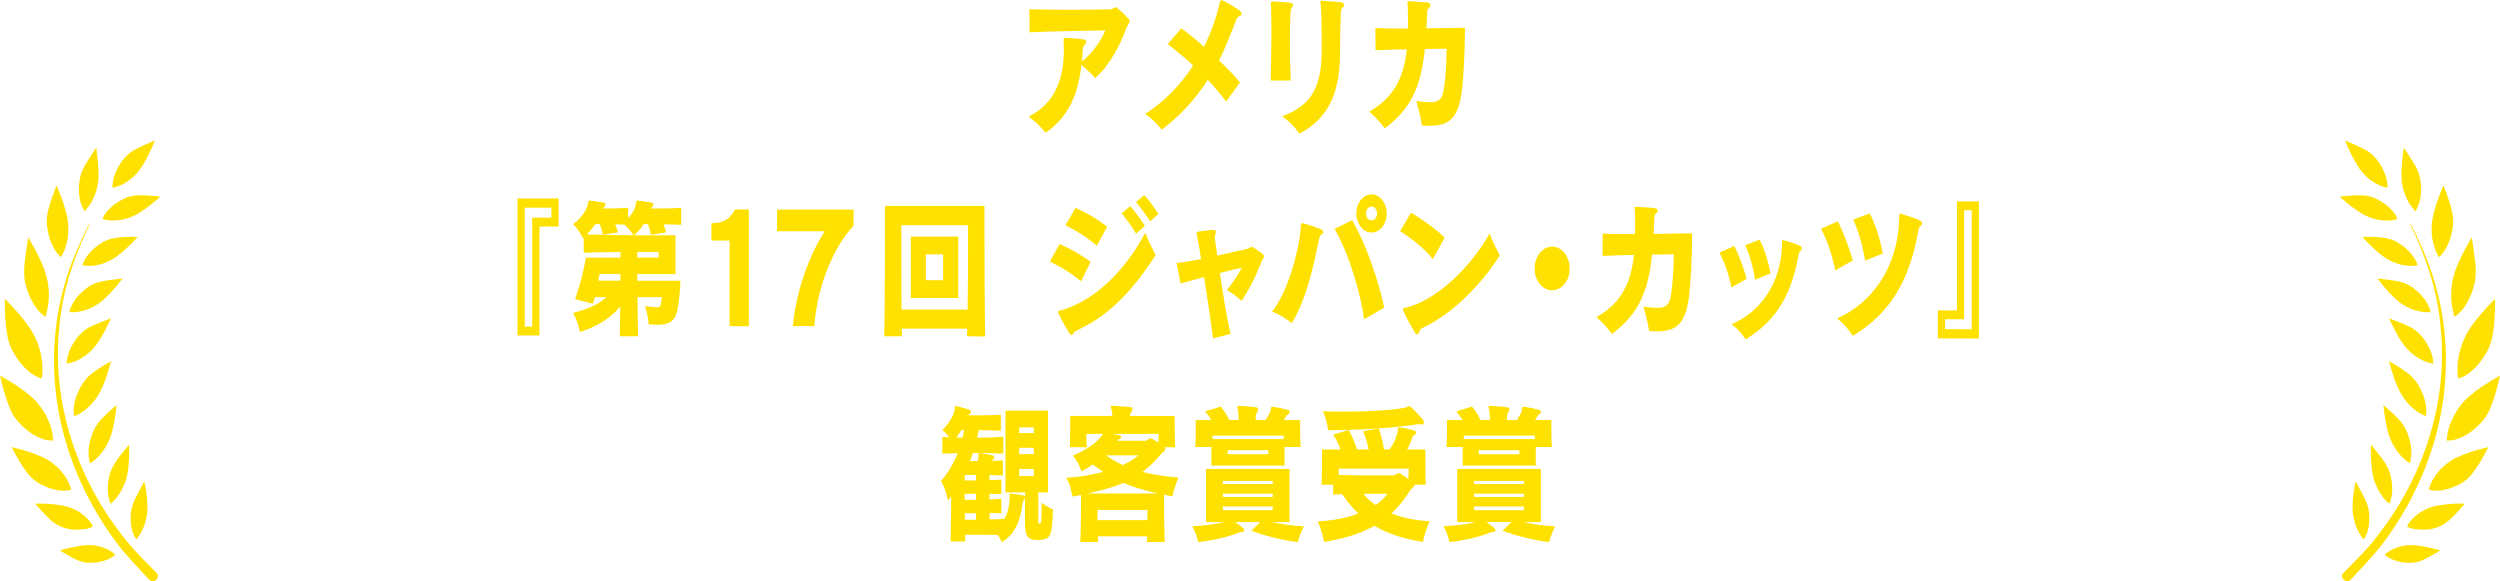<?xml version="1.0" encoding="UTF-8"?><svg id="_レイヤー_2" xmlns="http://www.w3.org/2000/svg" viewBox="0 0 321.89 74.86"><defs><style>.cls-1{fill:#ffe100;}</style></defs><g id="text"><path class="cls-1" d="M20.25,73.86c-.85-.84-2.71-2.73-3.49-3.65-3.74-4.45-6.47-9.48-8.03-15.18-.47-1.73-.82-3.48-1.03-5.27-.12-1.02-.2-2.04-.22-3.07-.01-.72-.03-1.45-.01-2.17.02-.98.12-1.96.22-2.93.15-1.46.41-2.89.75-4.31.64-2.67,1.82-5.72,3.01-8.18.06-.13.11-.28.16-.42,0,0-.18.24-.24.37-.96,1.88-2.03,4.31-2.68,6.33-.47,1.46-.85,2.94-1.13,4.45-.23,1.23-.39,2.47-.49,3.72-.07.81-.12,1.62-.12,2.44-.04,4.58.74,9,2.3,13.27,1.46,4.01,3.5,7.68,6.07,11.03.91,1.18,2.91,3.31,3.93,4.38,0,0,.38.41.84,0,.45-.41.16-.81.16-.81"/><path class="cls-1" d="M11.47,34.24c.49,0,1.01-.08,1.58-.25.77-.22,1.48-.58,2.1-1.06.82-.63,1.65-1.4,2.58-2.42-.29-.01-.59-.02-.88-.02-.82,0-1.55.06-2.23.19-.54.1-1.02.28-1.46.55-.72.44-1.29.92-1.73,1.46-.4.48-.67.96-.83,1.46.34.07.6.09.88.09"/><path class="cls-1" d="M9.43,40.2c.18,0,.37-.02.55-.04,1.21-.17,2.3-.67,3.24-1.48.59-.51,1.17-1.11,1.86-1.94.22-.27.43-.54.65-.81.02-.02.03-.04.05-.07-.27.04-.54.07-.8.09-.52.06-1.02.11-1.51.21-.25.05-.5.1-.75.17-.59.15-1.13.42-1.62.8-.67.52-1.16,1.04-1.54,1.61-.27.42-.46.82-.59,1.25-.02.07-.04.13-.05.2,0,0,.51.01.51.01"/><path class="cls-1" d="M14.55,24.17c.66-.14,1.26-.4,1.87-.82.81-.55,1.47-1.25,1.96-2.07.55-.91,1.05-1.93,1.57-3.2l-.37.16c-.65.28-1.35.59-2.1.96-1.67.84-2.77,2.85-2.96,4.33-.03.24-.06.45-.04.64h.06Z"/><path class="cls-1" d="M14.26,64.87c.11-.09.21-.19.31-.29.6-.59,1.08-1.34,1.47-2.29.25-.61.41-1.3.49-2.15.09-.85.12-1.76.09-2.9l-.34.42c-.4.48-.78.95-1.11,1.41l-.2.28c-.5.73-.8,1.41-.94,2.14-.18.95-.21,1.72-.07,2.44.07.36.16.67.3.93"/><path class="cls-1" d="M9.54,53.58c.26-.08.52-.2.81-.38,1.06-.65,1.91-1.57,2.53-2.74.3-.57.57-1.21.8-1.9.19-.58.37-1.17.55-1.77l.09-.28c-.87.46-1.68.97-2.41,1.51-.9.67-1.55,1.61-2.06,2.96-.21.55-.33,1.11-.36,1.66-.01.26,0,.51.03.77v.15Z"/><path class="cls-1" d="M11.59,59.66c.52-.32.95-.7,1.36-1.19.76-.92,1.29-2.01,1.57-3.24.23-1,.39-2.03.5-3.07-.69.55-1.34,1.15-1.95,1.79-.84.88-1.36,2.01-1.6,3.46-.11.66-.09,1.3.04,1.92.03.11.05.23.08.33"/><path class="cls-1" d="M7.84,33.13c.12-.16.2-.34.28-.51.49-1.02.71-2.12.68-3.37-.02-.72-.15-1.46-.43-2.4-.28-.96-.64-1.94-1.09-2.98-.06.16-.12.32-.18.48-.33.88-.71,1.88-.95,2.96-.14.65-.17,1.29-.08,1.91.12.88.33,1.63.64,2.29.26.56.56,1.03.94,1.42.07.07.13.13.18.19"/><path class="cls-1" d="M11.03,27.03c.53-.54.94-1.24,1.26-2.13.3-.83.43-1.72.4-2.72-.03-.98-.13-2.02-.31-3.19-.17.26-.33.51-.48.76-.37.58-.72,1.11-1.02,1.64-.49.85-.73,1.85-.72,3.04,0,.69.1,1.28.28,1.81.1.3.24.58.38.87.02.03.04.06.06.1.06-.05.11-.1.16-.15"/><path class="cls-1" d="M8.59,46.82c.51-.08.95-.21,1.37-.42,1.01-.49,1.84-1.19,2.49-2.08.39-.54.75-1.13,1.07-1.75.24-.46.46-.92.69-1.39l.1-.2-.15.06c-.79.3-1.61.6-2.45.99-1.67.76-2.9,2.83-3.09,4.31-.02.16-.03.31-.03.47h0Z"/><path class="cls-1" d="M14.57,28.39c1.1,0,2.15-.28,3.12-.84.94-.55,1.78-1.22,2.47-1.81.16-.13.31-.27.47-.41-.2-.03-.39-.07-.58-.08-.7-.08-1.27-.11-1.8-.11-.25,0-.49,0-.74.03-.53.04-.99.16-1.43.36-.72.34-1.28.7-1.76,1.13-.46.42-.81.85-1.04,1.33-.03.06-.06.12-.08.18.35.16.72.22,1.26.23h.11Z"/><path class="cls-1" d="M17.74,69.22c.4-.53.71-1.15.94-1.88.26-.82.35-1.69.29-2.66-.05-.82-.17-1.68-.38-2.71l-.26.48c-.35.64-.67,1.22-.94,1.79-.35.73-.52,1.34-.55,1.92-.06,1,.03,1.78.28,2.46.13.34.27.62.45.84.06-.07.12-.14.18-.22"/><path class="cls-1" d="M11.84,72.47c.66-.03,1.26-.15,1.82-.36.43-.16.79-.36,1.1-.61.02-.02.06-.05.09-.08-.37-.33-.74-.57-1.14-.75-.73-.33-1.49-.49-2.28-.49-.27,0-.54.02-.82.06-.92.13-1.88.33-2.92.63.83.5,1.56.93,2.26,1.24l.17.07c.45.2.94.29,1.5.29h.22Z"/><path class="cls-1" d="M8.17,63.18c.36,0,.7-.05,1.03-.14-.03-.06-.05-.12-.08-.19-.23-.71-.53-1.28-.98-1.86-.73-.93-1.61-1.64-2.6-2.1-1.24-.58-2.54-.95-3.53-1.2-.12-.03-.34-.08-.53-.13.67,1.27,1.27,2.31,1.95,3.23.5.68,1.1,1.2,1.82,1.57.89.47,1.72.73,2.53.8.14.01.27.02.4.02"/><path class="cls-1" d="M9.94,68.19c.34,0,.69-.03,1.05-.07.32-.04.65-.15.98-.32-.21-.47-.55-.91-1.04-1.32-.9-.78-1.97-1.27-3.18-1.44-.95-.14-1.81-.2-2.62-.2h-.61c.59.68,1.1,1.26,1.62,1.76l.22.21c.98.94,2.15,1.4,3.59,1.4"/><path class="cls-1" d="M6.84,56.74c.01-.25-.02-.49-.05-.71-.1-.62-.27-1.22-.51-1.79-.56-1.29-1.32-2.36-2.27-3.18-1.09-.94-2.33-1.77-4-2.69.09.44.18.83.28,1.21.25.96.57,1.95.98,3,.81,2.08,3.2,3.82,4.83,4.09.24.04.48.05.72.07h.02Z"/><path class="cls-1" d="M5.86,40.79c.07-.21.17-.56.27-1.09.31-1.63.18-3.26-.38-4.87-.47-1.32-1.13-2.57-1.79-3.71-.11-.19-.22-.37-.33-.55l-.07.43c-.15,1-.31,2.02-.41,3.03-.05.51-.05,1.07-.01,1.71.01.16.03.32.06.48.34,1.55.9,2.77,1.7,3.72.28.33.58.6.9.82.02.01.04.03.05.04"/><path class="cls-1" d="M5.36,48.74c.07-.24.09-.47.1-.71.07-1.03-.06-2.08-.4-3.21-.31-1.05-.8-2.03-1.44-2.91-.82-1.12-1.77-2.22-2.99-3.43-.03,1.92.08,3.45.33,4.8.15.79.41,1.49.78,2.13.58.99,1.18,1.75,1.85,2.32.59.5,1.15.83,1.76,1.01"/><path class="cls-1" d="M145.4,2.89s-.03.06-.06.1c-.03.08-.09.15-.14.27-.06.1-.12.21-.17.35-.68,1.89-2.05,4.74-4.02,6.45-.48-.58-1.17-1.21-1.77-1.69-.42,3.6-1.51,6.57-4.6,8.72-.69-.85-1.34-1.42-2.19-2.08,3.37-1.68,4.4-4.79,4.51-7.99,0-.23.02-.48.02-.71,0-.35-.02-.67-.03-1.02v-.19c0-.06,0-.14.02-.17.02-.06.09-.06.15-.06h.08c.6,0,1.77.15,2.23.19.31.04.42.15.42.31,0,.19-.15.4-.32.58-.01.02-.05.06-.06.1-.01.04-.01.08-.03.13-.02.13-.03.33-.05.6-.03.38-.06.77-.09,1.14,1.31-1.04,2.42-2.58,3.02-4.01-1.88.04-7.59.13-9.75.25l-.03-2.98c1.09.06,3.31.08,5.43.08,2.36,0,4.6-.04,5.05-.06.17-.02.22-.06.35-.15.11-.08.17-.12.25-.12.06,0,.14.04.26.13.37.29,1.12,1,1.4,1.31.09.1.17.21.17.37,0,.06-.02.12-.05.17Z"/><path class="cls-1" d="M159.46,2.16c-.15.06-.22.25-.28.4-.03.1-.06.17-.11.27-.69,1.73-1.32,3.41-2.11,4.95,1.05,1,2,2,2.69,2.83l-1.77,2.48c-.74-1-1.55-1.93-2.37-2.81-1.6,2.48-3.53,4.62-5.93,6.41-.55-.67-1.23-1.42-2.14-2.02,2.2-1.39,4.4-3.49,6.19-6.24-1.19-1.1-2.33-2.02-3.28-2.75l1.75-2.04c.88.64,1.89,1.46,2.92,2.39.83-1.66,1.51-3.47,1.97-5.43.06-.23.09-.33.11-.42.05-.12.08-.17.15-.17.03,0,.08.02.12.04.06.02.14.06.26.12.39.17,1.28.69,1.83,1.08.28.19.4.37.4.52s-.14.29-.43.4Z"/><path class="cls-1" d="M166.26,1.12s-.06.12-.08.23c-.02.1-.02.21-.02.31-.05.96-.08,2.45-.08,3.97,0,1.73.05,3.54.12,4.74h-2.59c.01-.58.09-4.06.09-6.74,0-.92-.02-1.73-.03-2.31-.02-.21-.02-.4-.02-.54-.02-.14-.02-.23-.03-.31,0-.08,0-.13.02-.19.03-.06.08-.08.2-.08h.14c.62.02,1.62.1,2.03.13.37.04.48.17.48.31,0,.15-.14.35-.25.48ZM172.79,1.08c-.06.06-.09.14-.12.23-.02.15-.03.33-.03.48-.06,1.17-.08,2.66-.11,5.37-.06,4.26-1.15,7.93-5.22,10.05-.51-.73-1.17-1.48-2.23-2.25,4.31-1.52,4.97-4.51,5.08-7.88.02-.29.02-.77.02-1.33,0-1.68-.03-4.12-.11-4.95-.02-.19-.03-.33-.05-.42,0-.04-.01-.08-.01-.12,0-.08.01-.12.08-.15.02,0,.05-.02.08-.02.06,0,.15,0,.28.02.43.04,1.65.12,2.12.17.35.06.49.17.49.35,0,.12-.09.27-.26.44Z"/><path class="cls-1" d="M188.25,11.48c-.38,3.27-1.35,4.39-3.16,4.64-.32.04-.71.08-1.12.08-.28,0-.57-.02-.89-.04-.12-.98-.49-2.33-.72-3.16.72.12,1.37.17,1.83.17.12,0,.22-.02.31-.02.97-.08,1.26-.67,1.43-1.85.22-1.46.32-3.49.32-5.03-.63,0-1.63.02-2.79.04-.14,1.37-.34,2.66-.69,3.87-.69,2.43-1.99,4.51-4.46,6.34-.38-.46-.63-.77-.91-1.08-.28-.31-.57-.62-1.09-1.08,3.39-1.91,4.48-4.72,4.82-8.01-1.45.02-2.89.08-4.02.13l-.02-2.87c.82.04,1.88.06,3.02.06h1.16c.02-.4.02-.81.02-1.21s0-.83-.02-1.23c0-.25,0-.44-.02-.58s-.02-.23-.03-.31c0-.17.06-.19.18-.19.06,0,.15.02.26.02.43,0,1.77.12,2.09.15.32.04.43.17.43.33s-.14.35-.28.46c-.08.06-.11.13-.12.23-.03.13-.03.33-.03.46-.03.64-.06,1.25-.09,1.85,2.26-.02,4.3-.08,4.96-.08v.31c0,2.93-.2,6.24-.37,7.59Z"/><path class="cls-1" d="M69.46,29.17v14.02h-2.83v-17.64h5.3v3.62h-2.46ZM70.99,26.74h-3.42v15.31h.96v-14.02h2.46v-1.29Z"/><path class="cls-1" d="M85.42,28.88c.14.31.25.67.37,1.04l-1.97.31c-.11-.52-.23-.96-.38-1.37h-.57c-.28.46-.65.91-1.22,1.43h5.33v5.01h-4.93v.85h5.56c-.05,1.23-.12,2.14-.32,3.39-.25,1.66-.88,2.27-2.63,2.27-.34,0-.72-.02-1.14-.06,0,0-.06-1.23-.49-2.33.79.08,1.26.15,1.56.15.4,0,.45-.14.52-.56.08-.42.09-.75.09-.75h-3.12c.02,1.62.03,3.35.08,5.04h-2.36c.03-1.29.05-2.6.06-3.85-1.28,1.58-2.99,2.58-5.19,3.31,0,0-.22-1.33-.89-2.46,1.89-.52,3.23-1.04,4.28-2.04h-1.48c-.08.29-.15.56-.23.85l-2.31-.58c.72-2.04,1.16-3.89,1.39-5.35h4.46v-.73c-1.68.02-3.4.04-4.73.08v-1.89s-.06.04-.09.08c0,0-.46-1.1-1.29-1.85,1.28-.92,1.86-2.14,1.92-2.64.03-.33.02-.4.17-.4h.08c.54.06,1.22.15,1.83.27.12.04.19.12.19.23,0,.1-.05.19-.15.29s-.15.15-.2.23c1.02,0,2.29-.02,3.26-.1v1.33c.69-.69.96-1.46,1-1.85.03-.33.02-.4.15-.4h.08c.54.06,1.22.15,1.85.27.12.04.17.12.17.23,0,.08-.05.19-.15.29-.09.1-.14.15-.18.23,1.11,0,2.72,0,3.91-.1v2.2c-.66-.04-1.48-.06-2.26-.06ZM80.4,28.92c-.37-.02-.77-.02-1.19-.04.14.31.26.67.37,1.04l-1.97.31c-.09-.52-.22-.96-.38-1.37h-.59c-.31.46-.66.89-1.06,1.33,1.65.06,3.88.08,5.97.1-.06-.13-.49-.77-1.16-1.37ZM79.88,35.29h-2.69c-.03.25-.09.52-.14.85h2.83v-.85ZM84.81,32.44h-2.76v.73h2.76v-.73Z"/><path class="cls-1" d="M93.94,41.99v-11.02h-2.34v-2.23c1.79-.04,2.45-.67,3.02-1.77h1.8v15.04l-2.48-.02Z"/><path class="cls-1" d="M104.85,41.99h-2.77c.43-4.45,2.06-9.07,4.11-12.21h-6.14v-2.79h9.85v2.08c-2.86,3.02-4.74,8.32-5.05,12.92Z"/><path class="cls-1" d="M124.51,43.3c0-.21.02-.52.02-.81v-.17h-8.42c0,.25.02.73.02.98h-2.28c.08-4.04.09-10.17.09-13.79v-3h12.81v1.42c0,3.12.02,10.67.09,15.39l-2.33-.02ZM124.64,29h-8.59v3.25c0,2.12,0,4.87.03,7.61h8.51c.05-3.02.05-6.08.05-8.32v-2.54ZM117.28,38.37v-7.91h6.1v7.91h-6.1ZM121.43,32.75h-2.22v3.33h2.22v-3.33Z"/><path class="cls-1" d="M139.18,36.22c-1.37-1.14-2.49-1.79-4-2.54l1.25-2.27c1.49.69,2.63,1.29,3.99,2.31l-1.23,2.5ZM139.3,42.21c-.25.12-.55.31-.68.37-.11.06-.2.1-.28.13-.06.04-.09.08-.12.15-.06.17-.12.29-.23.29-.08,0-.2-.1-.35-.33-.25-.37-1.05-1.79-1.29-2.29-.08-.19-.12-.31-.12-.38,0-.04.02-.08.05-.1.03-.02.11-.04.18-.06.08-.02.18-.04.31-.08,4.36-1.29,8.27-5.33,10.68-9.94.57,1.37.89,2,1.35,2.89-2.74,4.22-5.77,7.57-9.5,9.34ZM141.21,31.63c-1.14-1-2.37-1.77-4.03-2.64l1.32-2.23c1.39.62,2.66,1.37,4.06,2.43l-1.35,2.45ZM146.28,30.09c-.48-.81-1.26-1.91-1.86-2.62l1.11-.92c.58.64,1.37,1.75,1.88,2.52l-1.12,1.02ZM148.08,28.51c-.48-.75-1.23-1.83-1.82-2.5l1.08-.89c.57.62,1.32,1.64,1.8,2.43l-1.06.96Z"/><path class="cls-1" d="M162.54,33.46c-.06.06-.29.67-.35.81-.46,1.19-1.35,3.04-2.34,4.47-.74-.69-1.6-1.25-1.88-1.41.74-.89,1.49-1.98,1.91-2.87-.83.19-1.8.42-2.82.69.38,2.56.88,5.6,1.37,7.84l-2.23.58c-.35-2.54-.75-5.28-1.17-7.9-1.11.31-2.16.6-3.02.83l-.52-2.64c.97-.1,2.06-.29,3.16-.5-.14-.92-.29-1.81-.45-2.64-.03-.17-.06-.31-.08-.39-.03-.12-.05-.21-.05-.27,0-.08.01-.12.05-.15.06-.08.2-.08.28-.1.38-.08,1.37-.17,1.71-.21h.09c.22,0,.35.08.35.29,0,.06-.02.13-.05.23-.05.15-.09.23-.09.4.02.08.02.17.03.25.06.52.15,1.25.29,2.14,1.52-.33,2.91-.64,3.79-.85.12-.02.29-.13.45-.21.08-.04.12-.06.18-.06.08,0,.15.04.28.12.21.12.86.56,1.14.81.14.12.18.23.18.33,0,.13-.11.27-.21.4Z"/><path class="cls-1" d="M170.11,30.23c-.12.08-.18.12-.35.94-.69,3.33-1.51,7.16-3.42,10.44-.69-.56-1.65-1.17-2.56-1.48,1.94-2.43,3.4-7.38,3.71-10.88.01-.13.01-.25.03-.31.02-.17.05-.21.12-.21.03,0,.06,0,.11.02.45.08,1.97.6,2.37.79.18.08.26.21.26.33,0,.13-.09.27-.28.37ZM175.64,41.11c-.51-3.64-2-8.51-3.8-11.63l2.26-1.14c1.72,3,3.33,7.51,4.13,11.27l-2.59,1.5ZM176.59,29.94c-1.08,0-1.96-1.1-1.96-2.45s.88-2.46,1.96-2.46,1.96,1.1,1.96,2.46-.88,2.45-1.96,2.45ZM176.59,26.59c-.38,0-.71.4-.71.9s.32.89.71.89.72-.4.72-.89-.32-.9-.72-.9Z"/><path class="cls-1" d="M184.49,33.37c-1.12-1.41-2.74-2.68-4.22-3.6l1.42-2.39c1.29.81,3.19,2.06,4.31,3.23l-1.51,2.75ZM183.6,42.01c-.26.13-.45.21-.58.29-.12.1-.19.17-.23.29-.06.25-.17.46-.32.46-.11,0-.23-.1-.37-.35-.35-.62-1.02-1.77-1.37-2.56-.06-.17-.09-.27-.09-.33,0-.04,0-.08.03-.1.03-.02.09-.04.17-.06,4.17-.91,8.61-5.39,10.96-9.59.48,1.29.85,1.93,1.31,2.83-2.59,4.04-6.14,7.41-9.5,9.11Z"/><path class="cls-1" d="M199.85,37.37c-1.25,0-2.26-1.23-2.26-2.79s1.02-2.83,2.26-2.83,2.26,1.27,2.26,2.83-1.02,2.79-2.26,2.79Z"/><path class="cls-1" d="M217.5,37.95c-.38,3.27-1.35,4.39-3.16,4.64-.32.04-.71.08-1.12.08-.28,0-.57-.02-.89-.04-.12-.98-.49-2.33-.72-3.16.72.12,1.37.17,1.83.17.12,0,.22-.02.31-.02.97-.08,1.26-.67,1.43-1.85.22-1.46.32-3.49.32-5.03-.63,0-1.63.02-2.79.04-.14,1.37-.34,2.66-.69,3.87-.69,2.43-1.99,4.51-4.46,6.34-.38-.46-.63-.77-.91-1.08-.28-.31-.57-.62-1.09-1.08,3.39-1.91,4.48-4.72,4.82-8.01-1.45.02-2.89.08-4.02.13l-.02-2.87c.82.04,1.88.06,3.02.06h1.16c.02-.4.02-.81.02-1.21s0-.83-.02-1.23c0-.25,0-.44-.02-.58s-.02-.23-.03-.31c0-.17.06-.19.18-.19.06,0,.15.02.26.02.43,0,1.77.12,2.09.15.32.04.43.17.43.33s-.14.35-.28.46c-.08.06-.11.13-.12.23-.03.13-.03.33-.03.46-.03.64-.06,1.25-.09,1.85,2.26-.02,4.3-.08,4.96-.08v.31c0,2.93-.2,6.24-.37,7.59Z"/><path class="cls-1" d="M222.93,37.01c-.31-1.54-.79-3.02-1.54-4.49l1.91-.85c.62,1.27,1.15,2.68,1.6,4.22l-1.97,1.12ZM231.68,32.46s-.03.02-.05.13c-.03.1-.06.27-.11.52-.89,4.72-2.71,8.13-6.77,10.59-.48-.71-.85-1.19-1.79-1.96,3.62-1.56,6.31-5.12,6.48-10.09v-.48c0-.13.03-.25.18-.25.02,0,.06,0,.09.02.63.17,1.43.42,1.96.67.23.1.31.23.31.37,0,.19-.15.39-.31.48ZM225.97,36.02c-.21-1.5-.62-2.98-1.26-4.45l1.86-.71c.66,1.33,1.11,2.81,1.4,4.35l-2,.81Z"/><path class="cls-1" d="M236.3,34.81c-.35-1.79-.95-3.66-1.83-5.37l2.17-.94c.72,1.46,1.4,3.23,1.92,5.03l-2.26,1.29ZM247.17,29.19c-.06.04-.09.1-.12.23-.03.13-.06.35-.12.67-1.12,5.89-3.39,10.13-8.36,13.15-.55-.81-1.03-1.42-2.03-2.25,4.36-1.89,7.77-6.39,7.99-12.69.02-.23.02-.4.02-.5v-.12c0-.12.02-.17.11-.17.02,0,.06,0,.09.02.79.23,1.8.54,2.45.85.21.1.29.23.29.35,0,.17-.17.37-.31.46ZM240.14,33.58c-.26-1.73-.77-3.62-1.52-5.3l2.12-.81c.79,1.54,1.35,3.39,1.68,5.18l-2.28.92Z"/><path class="cls-1" d="M249.51,43.57v-3.6h2.46v-14.04h2.83v17.66l-5.3-.02ZM253.87,27.07h-.97v14.04h-2.46v1.27l3.43.02v-15.33Z"/><path class="cls-1" d="M134.17,69.49c-.17.02-.4.04-.62.04s-.42-.02-.52-.04c-.85-.15-1.06-.83-1.06-2.12v-3.24c-.02.06-.05.13-.11.21-.14.13-.18.29-.21.54-.06.64-.29,1.77-.66,2.62-.43.98-1.12,1.81-2.02,2.29,0,0-.17-.42-.48-.92-1.51-.02-3.25-.02-4.23-.02,0,.29.02.6.02.87h-1.89c.05-2.14.08-4.26.08-5.83-.12.19-.28.37-.43.58,0,0-.22-1.43-.88-2.54.94-1.06,1.65-2.31,2.14-3.58-.63.02-1.31.04-1.97.06v-2.16c.31.02.6.02.89.06-.21-.31-.52-.65-.89-.92,1.15-1.16,1.51-2.18,1.59-2.64.05-.33-.02-.48.15-.48.03,0,.09.02.15.04.48.1,1.17.31,1.63.46.12.04.18.13.18.25,0,.1-.06.21-.18.31-.08.04-.14.1-.2.15,1.06,0,2.79,0,4.22-.08v2.06c-.85-.04-1.88-.08-2.86-.08-.06.33-.11.65-.19.98,1.09,0,2.2-.04,3.36-.12v2.16c-1.32-.06-2.63-.08-3.91-.08-.11.33-.23.69-.37,1.04h.99c.06-.25.09-.44.09-.6v-.31c0-.08.02-.12.11-.12h.11c.45.06,1.14.19,1.62.31.14.04.2.12.2.23,0,.1-.06.21-.17.29-.06.06-.12.1-.17.17.51,0,1-.02,1.45-.04v1.93c-.51-.02-1.12-.04-1.72-.06v.67c.52-.02,1.05-.04,1.52-.08v1.87c-.46-.02-.99-.04-1.52-.04v.73c.52-.02,1.05-.06,1.52-.08v1.87c-.46-.02-.99-.04-1.52-.04v.81c.65,0,1.31-.02,1.88-.06.12-.15.2-.31.28-.48.32-.77.43-1.77.43-2.25v-.15c0-.12-.03-.21-.03-.27,0-.08.03-.1.18-.1.46.04,1.12.12,1.68.25.09.02.15.08.17.15v-.56h-2.54v-10.51h5.48v10.51h-1.25v3.68c0,.31.03.35.18.35s.25-.12.25-2.19v-.52c.74.6,1.46.87,1.46.87-.09,3.37-.37,3.77-1.39,3.89ZM123.78,55.37c-.18.29-.38.64-.63.96.28,0,.52.02.79.02.08-.33.15-.67.2-.98h-.35ZM125.66,61.15h-1.45v.71h1.45v-.71ZM125.66,63.58h-1.45v.77h1.45v-.77ZM125.66,66.08h-1.43v.85h1.43v-.85ZM133.11,55.03h-1.88v.73h1.88v-.73ZM133.11,57.66h-1.88v.81h1.88v-.81ZM133.11,60.38h-1.88v.92h1.88v-.92Z"/><path class="cls-1" d="M150.94,63.9c-.37-.06-.72-.13-1.06-.21,0,.75,0,3.79.08,6.1h-2.29c.02-.25.03-.48.03-.73h-6.34c.02.25.02.48.03.73h-2.29c.09-2.23.09-5.26.09-6.07-.37.1-.72.15-1.11.21,0,0-.17-1.27-.77-2.41,1.89-.13,3.34-.4,4.74-.77-.46-.29-.91-.62-1.37-.96-.43.33-.86.62-1.43.9,0,0-.38-1.16-1.11-2.04,2.57-1.02,3.66-2.37,3.86-2.79h-2.12v.33c0,.37,0,.91.08,1.39h-2.22c.06-1,.06-2.62.06-3.47v-.56h5.42c-.02-.31-.03-.54-.08-.73-.06-.23-.11-.37-.11-.44,0-.1.05-.13.2-.13h.08c.63.02,1.46.1,2.23.17.2.02.28.12.28.25,0,.12-.05.21-.12.33-.17.25-.18.25-.22.56h5.77v.56c0,.87,0,2.5.06,3.47h-1.37c.08.06.11.14.11.21,0,.27-.49.56-.63.73-.72.89-1.48,1.62-2.32,2.23.4.12.85.21,1.29.29,1.03.19,2.19.35,3.36.44-.52,1.12-.8,2.41-.8,2.41ZM144.63,62.17c-1.37.6-2.89,1-4.62,1.37h9.07c-1.6-.37-3.17-.81-4.45-1.37ZM147.74,65.66h-6.42v1.31h6.42v-1.31ZM142.4,58.63c.66.48,1.39.89,2.17,1.25.75-.37,1.43-.79,2.05-1.25h-4.22ZM143.29,55.87c.2.04.65.12.85.17.14.04.23.12.23.25,0,.08-.08.17-.22.23-.17.08-.25.12-.32.23h3.59c.21,0,.34-.08.49-.23.08-.06.14-.08.2-.08.08,0,.15.02.26.08.2.1.54.29.79.44.02-.42.02-.89.02-1.1h-5.88Z"/><path class="cls-1" d="M167.1,69.8c-2.14-.27-4.13-.79-6-1.46l1.17-1.12h-3.25c.34.23.71.48,1,.75.12.1.18.21.18.31,0,.13-.12.23-.29.23-.23,0-.34.02-.46.08-1.37.56-3.16.98-5.17,1.21,0,0-.23-1.12-.77-2.04,1.59-.08,3.2-.27,4.06-.54h-2.29v-6.84h10.76v6.84h-2.22c1.23.29,2.51.46,4.08.56-.52.92-.8,2.02-.8,2.02ZM165.39,57.55v2.39h-9.41v-2.39h-2.08c.06-1,.06-2.35.06-3.02v-.44h2c-.22-.4-.49-.75-.8-1.12l2.02-.62c.4.48.77,1.06,1.11,1.73h1.2c-.02-.52-.03-1-.09-1.25-.06-.23-.09-.37-.09-.44,0-.1.05-.13.18-.13h.08c.63.02,1.46.08,2.17.19.18.02.26.13.26.25s-.05.21-.11.33c-.15.23-.17.29-.2.56,0,.15-.02.33-.02.5h1.28c.32-.48.55-.89.63-1.16.12-.44.02-.56.2-.56h.09c.71.1,1.37.23,1.97.42.14.04.23.13.23.25,0,.1-.08.21-.22.31-.22.12-.23.19-.32.35-.06.12-.14.25-.22.39h2.09v.46c0,.67,0,2.04.06,3h-2.09ZM165.27,56.09h-9.15v.44h9.15v-.44ZM163.87,61.92h-6.41v.4h6.41v-.4ZM163.87,63.56h-6.41v.42h6.41v-.42ZM163.87,65.21h-6.41v.48h6.41v-.48ZM163.3,57.97h-5.23v.52h5.23v-.52Z"/><path class="cls-1" d="M183.23,69.78c-2.57-.42-4.57-1.06-6.27-2.08-1.77,1-3.88,1.66-6.47,2.08,0,0-.25-1.41-.83-2.64,2.05-.12,3.85-.46,5.24-1.04-.68-.6-1.48-1.54-2.08-2.46-.4,0-.8.02-1.17.04v-1.27h-1.49c.06-1.33.06-3.06.06-3.95v-.58h2.39c-.22-.64-.58-1.33-.96-1.91l2-.62c.34.6.79,1.56,1.06,2.52h1.51c-.15-.79-.42-1.62-.72-2.35l2.02-.35c.28.73.54,1.73.68,2.7h.72c.68-.94,1.02-2,1.05-2.46.03-.33.03-.4.18-.4.05,0,.11,0,.2.02.54.1,1.19.23,1.77.42.12.04.2.13.2.25s-.05.21-.17.29c-.14.1-.25.15-.31.33-.17.48-.35,1-.66,1.56h2.34v.58c0,.89,0,2.62.06,3.95h-1.45c0,.27-.48.58-.55.71-.72,1.17-1.6,2.25-2.42,2.97,1.32.58,3,.89,4.91,1.04-.63,1.33-.85,2.66-.85,2.66ZM183.04,54.66h-.05c-.14-.02-.26-.04-.39-.04s-.21.02-.32.04c-3.29.48-7.11.71-11.29.73,0,0-.11-1.27-.66-2.43.88.02,1.75.04,2.6.04,3.85,0,7.19-.27,8.22-.58.14-.06.2-.13.29-.13.06,0,.11.02.17.08.52.46,1.09,1.06,1.57,1.62.09.12.15.25.15.38,0,.17-.11.29-.31.29ZM172.37,60.34v.81c1.97.06,4.4.06,5.79.06h1.16c.23,0,.37-.06.54-.21.08-.06.14-.1.22-.1s.15.04.26.1c.35.21.58.37,1,.67.03-.6.03-.94.03-1.33h-8.99ZM177.04,63.58h-1.49c.34.48,1.06,1.14,1.59,1.44.55-.35,1.11-.92,1.51-1.44h-1.6Z"/><path class="cls-1" d="M199.45,69.8c-2.14-.27-4.13-.79-6-1.46l1.17-1.12h-3.25c.34.23.71.48,1,.75.12.1.18.21.18.31,0,.13-.12.23-.29.23-.23,0-.34.02-.46.08-1.37.56-3.16.98-5.17,1.21,0,0-.23-1.12-.77-2.04,1.59-.08,3.2-.27,4.06-.54h-2.29v-6.84h10.76v6.84h-2.22c1.23.29,2.51.46,4.08.56-.52.92-.8,2.02-.8,2.02ZM197.74,57.55v2.39h-9.41v-2.39h-2.08c.06-1,.06-2.35.06-3.02v-.44h2c-.22-.4-.49-.75-.8-1.12l2.02-.62c.4.48.77,1.06,1.11,1.73h1.2c-.02-.52-.03-1-.09-1.25-.06-.23-.09-.37-.09-.44,0-.1.05-.13.18-.13h.08c.63.02,1.46.08,2.17.19.18.02.26.13.26.25s-.05.21-.11.33c-.15.23-.17.29-.2.56,0,.15-.02.33-.02.5h1.28c.32-.48.55-.89.63-1.16.12-.44.02-.56.2-.56h.09c.71.1,1.37.23,1.97.42.14.04.23.13.23.25,0,.1-.08.21-.22.31-.22.12-.23.19-.32.35-.06.12-.14.25-.22.39h2.09v.46c0,.67,0,2.04.06,3h-2.09ZM197.61,56.09h-9.15v.44h9.15v-.44ZM196.21,61.92h-6.41v.4h6.41v-.4ZM196.21,63.56h-6.41v.42h6.41v-.42ZM196.21,65.21h-6.41v.48h6.41v-.48ZM195.64,57.97h-5.23v.52h5.23v-.52Z"/><path class="cls-1" d="M301.64,73.86c.85-.84,2.71-2.73,3.49-3.65,3.74-4.45,6.47-9.48,8.02-15.18.47-1.73.82-3.48,1.03-5.27.12-1.02.2-2.04.22-3.07.01-.72.03-1.45.01-2.17-.02-.98-.12-1.96-.22-2.93-.15-1.46-.41-2.89-.75-4.31-.64-2.67-1.82-5.72-3.01-8.18-.06-.13-.11-.28-.16-.42,0,0,.18.24.24.37.96,1.88,2.03,4.31,2.68,6.33.47,1.46.85,2.94,1.13,4.45.23,1.23.39,2.47.49,3.72.07.81.12,1.62.12,2.44.04,4.58-.74,9-2.3,13.27-1.46,4.01-3.5,7.68-6.07,11.03-.91,1.18-2.91,3.31-3.93,4.38,0,0-.38.41-.84,0-.45-.41-.16-.81-.16-.81"/><path class="cls-1" d="M310.42,34.24c-.49,0-1.01-.08-1.58-.25-.77-.22-1.48-.58-2.1-1.06-.82-.63-1.65-1.4-2.58-2.42.29-.01.59-.02.88-.02.82,0,1.55.06,2.23.19.54.1,1.02.28,1.46.55.72.44,1.29.92,1.73,1.46.4.48.67.96.83,1.46-.34.07-.6.09-.88.09"/><path class="cls-1" d="M312.46,40.2c-.18,0-.37-.02-.55-.04-1.21-.17-2.3-.67-3.24-1.48-.59-.51-1.17-1.11-1.86-1.94-.22-.27-.43-.54-.65-.81-.02-.02-.03-.04-.05-.07.27.04.54.07.8.09.52.06,1.02.11,1.51.21.25.05.5.1.75.17.59.15,1.13.42,1.62.8.67.52,1.16,1.04,1.54,1.61.27.42.47.82.59,1.25.02.07.04.13.05.2,0,0-.51.01-.51.01"/><path class="cls-1" d="M307.34,24.17c-.66-.14-1.26-.4-1.87-.82-.81-.55-1.47-1.25-1.96-2.07-.55-.91-1.06-1.93-1.57-3.2l.37.16c.65.28,1.35.59,2.1.96,1.67.84,2.77,2.85,2.96,4.33.03.24.06.45.04.64h-.06Z"/><path class="cls-1" d="M307.63,64.87c-.11-.09-.21-.19-.31-.29-.6-.59-1.08-1.34-1.47-2.29-.25-.61-.41-1.3-.49-2.15-.09-.85-.12-1.76-.09-2.9l.34.42c.4.48.78.95,1.11,1.41l.2.28c.5.73.8,1.41.94,2.14.18.95.21,1.72.07,2.44-.07.36-.16.67-.3.93"/><path class="cls-1" d="M312.35,53.58c-.26-.08-.52-.2-.81-.38-1.06-.65-1.91-1.57-2.53-2.74-.3-.57-.57-1.21-.8-1.9-.19-.58-.37-1.17-.55-1.77l-.09-.28c.87.46,1.68.97,2.41,1.51.9.67,1.55,1.61,2.06,2.96.2.55.33,1.11.36,1.66.01.26,0,.51-.03.77v.15Z"/><path class="cls-1" d="M310.3,59.66c-.52-.32-.95-.7-1.36-1.19-.76-.92-1.29-2.01-1.57-3.24-.23-1-.39-2.03-.5-3.07.69.55,1.34,1.15,1.95,1.79.84.88,1.36,2.01,1.59,3.46.11.66.09,1.3-.04,1.92-.03.11-.05.23-.08.33"/><path class="cls-1" d="M314.05,33.13c-.12-.16-.2-.34-.28-.51-.49-1.02-.71-2.12-.68-3.37.02-.72.15-1.46.43-2.4.28-.96.64-1.94,1.09-2.98.06.16.12.32.18.48.33.88.71,1.88.94,2.96.14.65.17,1.29.08,1.91-.12.88-.33,1.63-.64,2.29-.26.56-.56,1.03-.94,1.42-.07.07-.13.13-.18.19"/><path class="cls-1" d="M310.86,27.03c-.53-.54-.94-1.24-1.26-2.13-.3-.83-.43-1.72-.4-2.72.03-.98.13-2.02.31-3.19.17.26.33.51.48.76.37.58.72,1.11,1.02,1.64.49.85.73,1.85.72,3.04,0,.69-.1,1.28-.28,1.81-.11.3-.24.58-.38.87-.02.03-.03.06-.06.1-.06-.05-.11-.1-.16-.15"/><path class="cls-1" d="M313.3,46.82c-.51-.08-.95-.21-1.37-.42-1.01-.49-1.84-1.19-2.49-2.08-.39-.54-.75-1.13-1.07-1.75-.24-.46-.46-.92-.69-1.39l-.1-.2.15.06c.79.3,1.6.6,2.45.99,1.67.76,2.9,2.83,3.09,4.31.02.16.03.31.03.47h0Z"/><path class="cls-1" d="M307.32,28.39c-1.1,0-2.15-.28-3.12-.84-.94-.55-1.78-1.22-2.47-1.81-.16-.13-.31-.27-.47-.41.2-.03.39-.07.58-.08.7-.08,1.28-.11,1.8-.11.25,0,.49,0,.74.03.53.04.99.16,1.43.36.72.34,1.28.7,1.76,1.13.46.42.8.85,1.04,1.33.03.06.06.12.08.18-.35.16-.72.22-1.26.23h-.11Z"/><path class="cls-1" d="M304.15,69.22c-.4-.53-.71-1.15-.94-1.88-.26-.82-.35-1.69-.29-2.66.05-.82.18-1.68.38-2.71l.26.48c.35.64.68,1.22.94,1.79.34.73.52,1.34.55,1.92.06,1-.03,1.78-.28,2.46-.13.34-.27.62-.45.84-.06-.07-.12-.14-.18-.22"/><path class="cls-1" d="M310.05,72.47c-.67-.03-1.26-.15-1.82-.36-.43-.16-.79-.36-1.1-.61-.02-.02-.06-.05-.09-.08.37-.33.74-.57,1.14-.75.73-.33,1.49-.49,2.28-.49.27,0,.54.02.82.06.92.13,1.88.33,2.93.63-.83.5-1.56.93-2.26,1.24l-.17.07c-.45.2-.94.29-1.5.29h-.22Z"/><path class="cls-1" d="M313.72,63.18c-.36,0-.7-.05-1.03-.14.03-.06.05-.12.08-.19.23-.71.53-1.28.98-1.86.73-.93,1.61-1.64,2.6-2.1,1.24-.58,2.54-.95,3.53-1.2.12-.03.34-.08.53-.13-.67,1.27-1.27,2.31-1.94,3.23-.5.68-1.1,1.2-1.82,1.57-.89.47-1.72.73-2.53.8-.14.01-.27.02-.4.02"/><path class="cls-1" d="M311.95,68.19c-.34,0-.69-.03-1.05-.07-.32-.04-.65-.15-.98-.32.21-.47.55-.91,1.04-1.32.9-.78,1.97-1.27,3.18-1.44.95-.14,1.81-.2,2.62-.2h.61c-.59.68-1.1,1.26-1.62,1.76l-.22.21c-.98.94-2.15,1.4-3.58,1.4"/><path class="cls-1" d="M315.05,56.74c-.01-.25.02-.49.05-.71.1-.62.27-1.22.52-1.79.56-1.29,1.32-2.36,2.27-3.18,1.09-.94,2.33-1.77,4-2.69-.09.44-.18.83-.28,1.21-.25.96-.57,1.95-.98,3-.81,2.08-3.2,3.82-4.83,4.09-.24.04-.48.05-.72.07h-.02Z"/><path class="cls-1" d="M316.03,40.79c-.07-.21-.17-.56-.27-1.09-.31-1.63-.18-3.26.38-4.87.47-1.32,1.14-2.57,1.79-3.71.11-.19.21-.37.33-.55l.06.43c.15,1,.31,2.02.41,3.03.05.51.05,1.07.01,1.71-.01.16-.03.32-.06.48-.34,1.55-.9,2.77-1.7,3.72-.28.33-.58.6-.9.82-.02.01-.04.03-.05.04"/><path class="cls-1" d="M316.53,48.74c-.07-.24-.09-.47-.1-.71-.07-1.03.06-2.08.4-3.21.31-1.05.8-2.03,1.44-2.91.82-1.12,1.77-2.22,2.98-3.43.03,1.92-.08,3.45-.33,4.8-.15.79-.4,1.49-.78,2.13-.58.99-1.18,1.75-1.85,2.32-.59.5-1.15.83-1.76,1.01"/></g></svg>